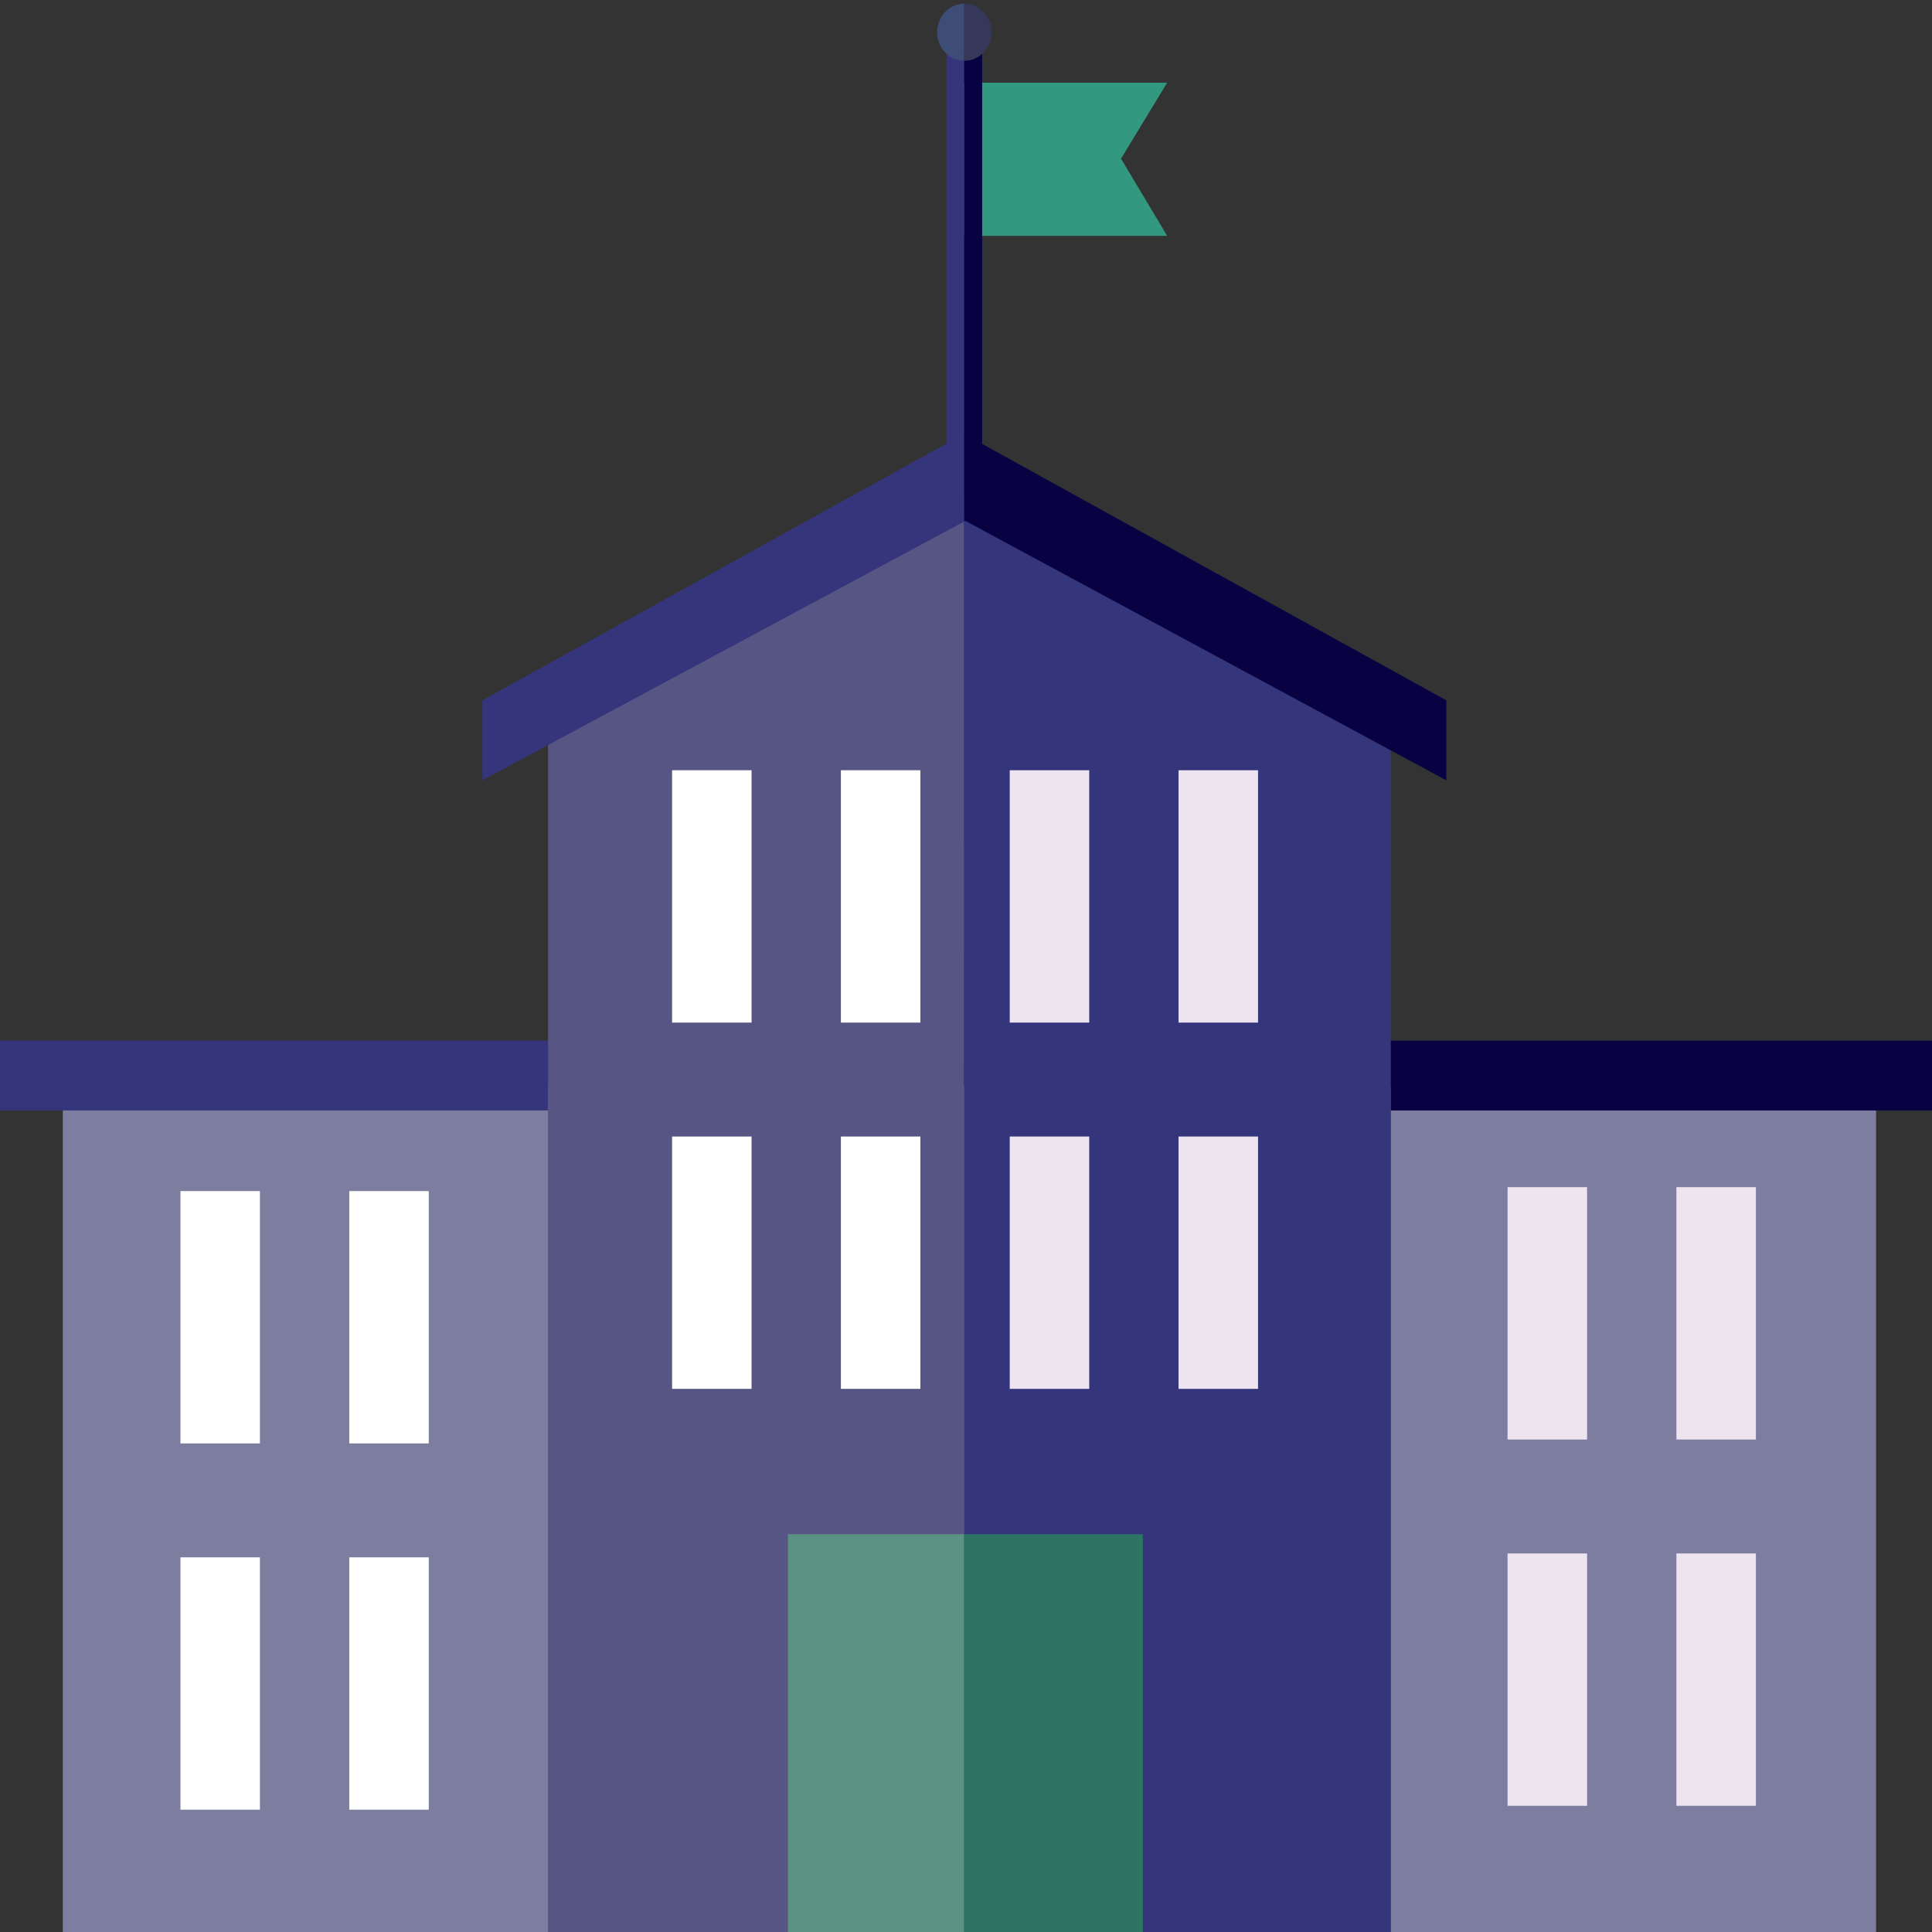 <svg xmlns="http://www.w3.org/2000/svg" id="Layer_1" data-name="Layer 1" viewBox="0 0 512 512"><rect x="0" y="0" width="512" height="512" fill="#333333" stroke="none"/><defs><style>      .cls-1 {        fill: #32987f;      }      .cls-2 {        fill: #5a9384;      }      .cls-3 {        fill: #fff;      }      .cls-4 {        fill: #35357c;      }      .cls-5 {        fill: #3e4d75;      }      .cls-6 {        fill: #565584;      }      .cls-7 {        fill: #2d7562;      }      .cls-8 {        fill: #fa5670;      }      .cls-9 {        fill: #353859;      }      .cls-10 {        fill: #eee4ef;      }      .cls-11 {        fill: #080243;      }      .cls-12 {        fill: #7d7da0;      }    </style></defs><rect class="cls-12" x="255.5" y="287.86" width="241.68" height="225.1"></rect><rect class="cls-12" x="16.65" y="287.86" width="238.86" height="225.1"></rect><rect class="cls-3" x="47.82" y="315.65" width="21.06" height="66.87"></rect><rect class="cls-3" x="47.82" y="412.71" width="21.06" height="66.88"></rect><rect class="cls-3" x="92.56" y="412.71" width="21.06" height="66.88"></rect><rect class="cls-3" x="92.56" y="315.65" width="21.06" height="66.87"></rect><rect class="cls-10" x="399.52" y="314.61" width="21.07" height="66.88"></rect><rect class="cls-10" x="399.52" y="411.68" width="21.07" height="66.88"></rect><rect class="cls-10" x="444.26" y="314.61" width="21.07" height="66.88"></rect><rect class="cls-10" x="444.26" y="411.68" width="21.07" height="66.88"></rect><polygon class="cls-6" points="145.23 196.38 145.23 512.96 255.5 512.96 255.51 137.06 145.23 196.38"></polygon><polygon class="cls-4" points="368.6 196.38 255.84 136.88 255.51 137.06 255.5 512.96 368.6 512.96 368.6 196.38"></polygon><polygon class="cls-4" points="255.47 114.99 127.84 185.59 127.84 206.79 255.51 138.22 255.51 115.01 255.47 114.99"></polygon><polygon class="cls-11" points="255.51 115.01 255.51 138.22 255.84 138.04 383.29 206.79 383.29 185.59 255.51 115.01"></polygon><rect class="cls-2" x="208.82" y="406.58" width="46.68" height="106.38"></rect><rect class="cls-7" x="255.5" y="406.58" width="47.37" height="106.38"></rect><rect class="cls-8" x="255.2" y="21.91" width=".32" height="40.6"></rect><polygon class="cls-1" points="297.08 42.05 309.31 21.91 255.52 21.91 255.51 62.5 309.31 62.5 297.08 42.05"></polygon><rect class="cls-4" x="250.85" y="12.14" width="4.66" height="119.23"></rect><rect class="cls-11" x="255.51" y="12.14" width="4.77" height="119.23"></rect><path class="cls-5" d="M248.34,8.54c0,4.17,3.21,7.55,7.18,7.58V.97c-3.97.03-7.18,3.41-7.18,7.57Z"></path><path class="cls-9" d="M255.56.96s-.03,0-.05,0v15.15s.03,0,.05,0c3.99,0,7.23-3.39,7.23-7.58s-3.24-7.58-7.23-7.58Z"></path><polyline class="cls-4" points="-.26 275.78 145.22 275.78 145.22 294.28 -.26 294.28"></polyline><rect class="cls-11" x="368.59" y="275.78" width="145.48" height="18.5"></rect><rect class="cls-3" x="178.11" y="204.12" width="21.06" height="66.88"></rect><rect class="cls-3" x="178.11" y="301.19" width="21.06" height="66.87"></rect><rect class="cls-3" x="222.85" y="204.12" width="21.06" height="66.88"></rect><rect class="cls-3" x="222.85" y="301.19" width="21.06" height="66.87"></rect><rect class="cls-10" x="267.59" y="301.19" width="21.07" height="66.87"></rect><rect class="cls-10" x="267.59" y="204.12" width="21.07" height="66.88"></rect><rect class="cls-10" x="312.33" y="204.12" width="21.06" height="66.88"></rect><rect class="cls-10" x="312.33" y="301.19" width="21.06" height="66.87"></rect></svg>
